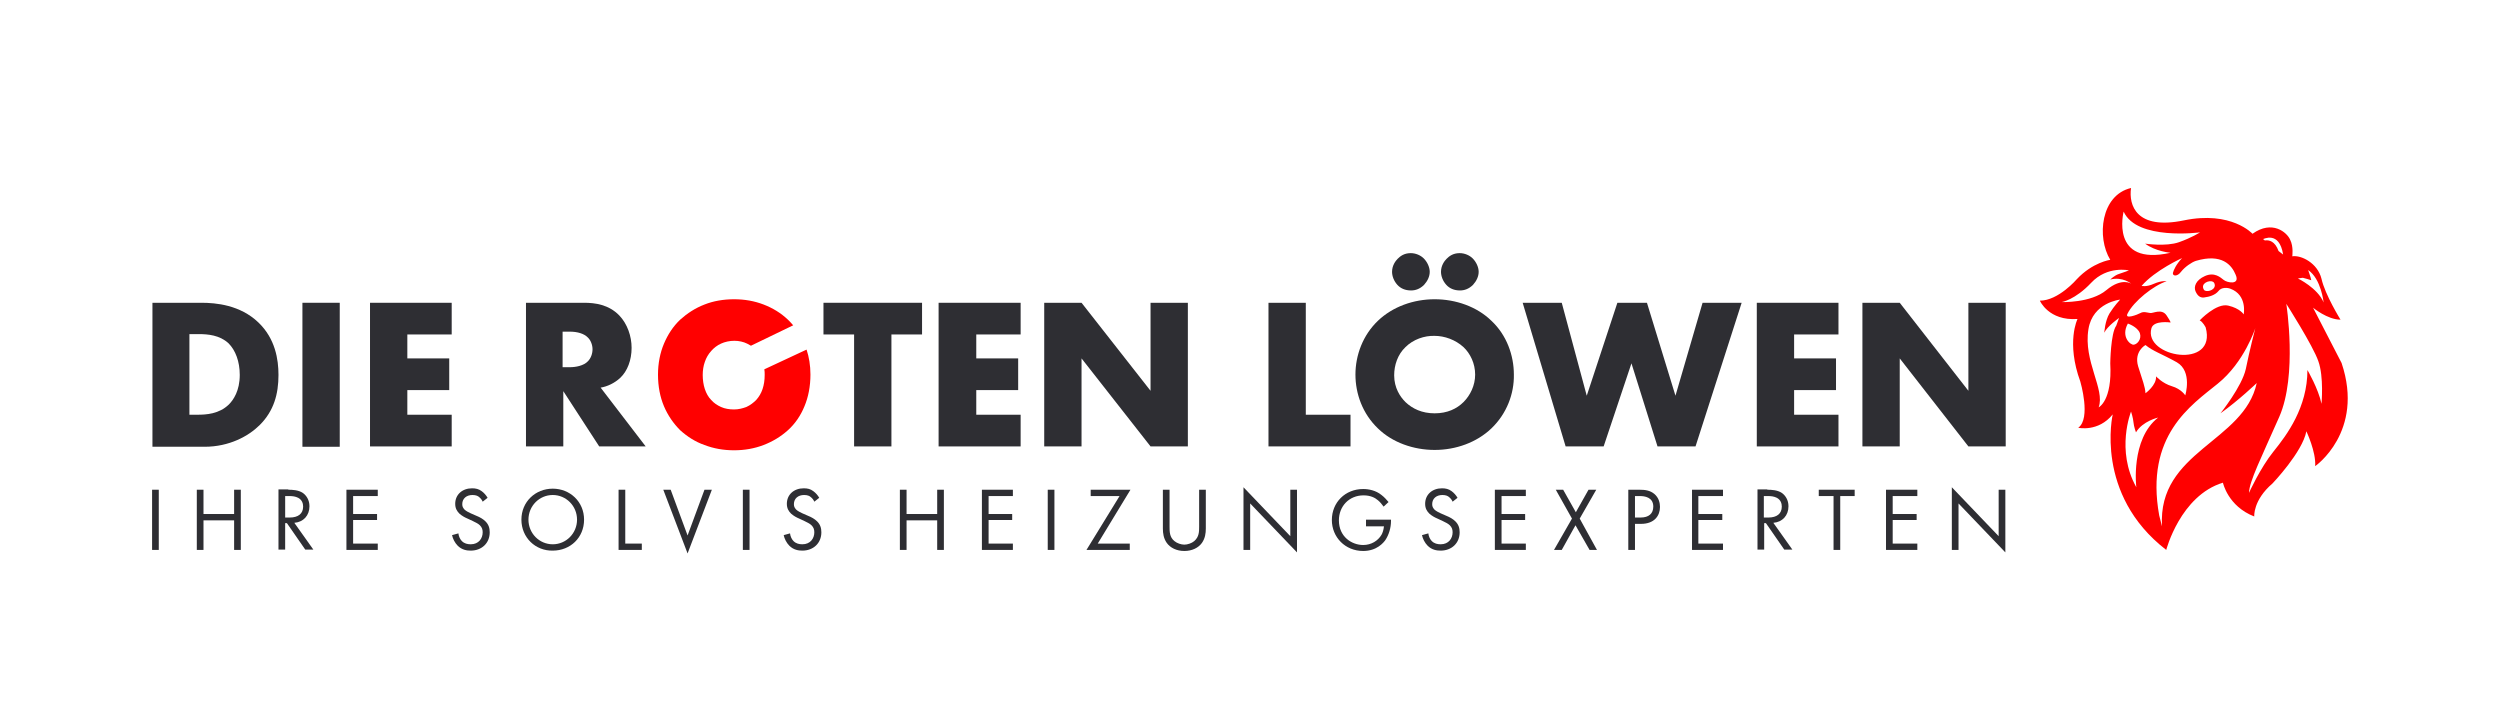 <svg enable-background="new 0 0 710.1 199.1" viewBox="0 0 710.1 199.1" xmlns="http://www.w3.org/2000/svg"><path d="m217.1 104.9c.1.5.1 1 .1 1.6 0 1.5-.2 2.8-.6 4s-1 2.2-1.8 3.1c-.8.8-1.7 1.5-2.8 2-1.1.4-2.2.7-3.5.7s-2.6-.2-3.7-.7-2-1.1-2.8-2c-.8-.8-1.4-1.9-1.8-3.1s-.6-2.6-.6-4c0-1.3.2-2.6.6-3.7.4-1.2 1-2.2 1.8-3.1s1.7-1.6 2.8-2.1 2.4-.8 3.8-.8c1.3 0 2.6.3 3.6.8.4.2.7.4 1.1.6l12-5.8c-.5-.6-1-1.1-1.5-1.6-2-1.9-4.3-3.3-6.9-4.3s-5.4-1.5-8.4-1.5-5.9.5-8.4 1.5c-2.6 1-4.9 2.5-6.9 4.3-2 1.9-3.5 4.2-4.6 6.8s-1.7 5.6-1.7 8.8c0 3.4.6 6.4 1.7 9s2.7 4.9 4.6 6.8c2 1.8 4.3 3.3 6.9 4.2 2.6 1 5.4 1.5 8.4 1.5s5.8-.5 8.4-1.5 4.9-2.4 6.9-4.2 3.6-4.1 4.7-6.8c1.1-2.6 1.7-5.7 1.7-9 0-2.6-.4-5-1.1-7.1z" fill="#f00"/><path d="m43.3 126.8v-40.8h13.9c4.1 0 11 .6 16.2 5.6 4.8 4.6 5.7 10.5 5.7 14.9 0 5.4-1.3 10.2-5.3 14.2-3.2 3.2-8.7 6.2-15.7 6.2h-14.8zm10.6-9h2.1c2.6 0 6.2-.2 9-2.9 1.3-1.3 3.1-3.9 3.1-8.4 0-3.8-1.2-7-3.2-9-2.5-2.3-5.8-2.6-8.5-2.6h-2.6v22.9z" fill="#2e2e33"/><path d="m85.9 86h10.6v40.9h-10.6z" fill="#2e2e33"/><path d="m128.3 95h-12.6v6.8h11.9v9h-11.9v7h12.6v9h-23.2v-40.8h23.2z" fill="#2e2e33"/><path d="m165.9 86c3.1 0 7 .5 10 3.6 2.3 2.4 3.5 5.9 3.5 9.2 0 3.5-1.2 6.6-3.2 8.5-1.6 1.5-3.7 2.5-5.6 2.8l12.8 16.7h-13.2l-10.2-15.7v15.7h-10.6v-40.8zm-6 18.3h2c1.6 0 3.9-.4 5.1-1.7.8-.8 1.3-2.1 1.3-3.4 0-1.2-.5-2.6-1.4-3.4-1-1-2.8-1.6-5.1-1.6h-2v10.1z" fill="#2e2e33"/><path d="m253.2 95v31.8h-10.6v-31.8h-8.7v-9h28v9z" fill="#2e2e33"/><path d="m289.9 95h-12.6v6.8h11.9v9h-11.9v7h12.6v9h-23.3v-40.8h23.3z" fill="#2e2e33"/><path d="m296.6 126.8v-40.8h10.6l19.6 25v-25h10.6v40.8h-10.6l-19.6-25v25z" fill="#2e2e33"/><path d="m370.9 86v31.8h12.7v9h-23.3v-40.8z" fill="#2e2e33"/><path d="m423.6 121.7c-4.2 4-10.1 6.1-16.1 6.1s-12-2.1-16.1-6.1c-4.4-4.2-6.4-9.9-6.4-15.3 0-5.5 2.1-11.2 6.4-15.3 4.2-4 10.1-6.1 16.1-6.1s12 2.1 16.1 6.1c4.4 4.1 6.4 9.9 6.4 15.3.1 5.4-2 11.1-6.4 15.3m-26.7-40.8c-1-1.1-1.5-2.5-1.5-3.7 0-1.8 1-3.1 1.6-3.7.7-.7 1.8-1.6 3.7-1.6 1.4 0 2.8.6 3.7 1.5 1 1 1.7 2.5 1.7 3.8s-.6 2.6-1.6 3.7c-1.2 1.2-2.5 1.6-3.7 1.6-1.7 0-3-.6-3.9-1.6m2.3 17.7c-2.2 2.1-3.2 5.1-3.2 8 0 3.6 1.7 6.1 3.2 7.6 2 1.9 4.7 3.2 8.3 3.2s6.3-1.3 8.2-3.2 3.3-4.7 3.3-7.8c0-3.2-1.4-6-3.3-7.8-2.3-2.1-5.4-3.2-8.2-3.2-2.9-.1-6.1 1-8.3 3.2m11.6-17.7c-1-1.1-1.5-2.5-1.5-3.7 0-1.8 1-3.1 1.6-3.7.7-.7 1.8-1.6 3.7-1.6 1.4 0 2.8.6 3.7 1.5 1 1 1.7 2.5 1.7 3.8s-.6 2.6-1.6 3.7c-1.2 1.2-2.5 1.6-3.7 1.6-1.7 0-3-.6-3.9-1.6" fill="#2e2e33"/><path d="m443.6 86 7.1 26.4 8.7-26.4h8.4l8.1 26.4 7.7-26.4h11.1l-13.1 40.8h-10.8l-7.4-23.6-7.9 23.6h-10.8l-12.2-40.8z" fill="#2e2e33"/><path d="m522.2 95h-12.6v6.8h11.9v9h-11.9v7h12.6v9h-23.2v-40.8h23.2z" fill="#2e2e33"/><path d="m529 126.8v-40.8h10.6l19.5 25v-25h10.6v40.8h-10.6l-19.5-25v25z" fill="#2e2e33"/><path clip-rule="evenodd" d="m665.1 103.1-8.1-15.7s4.1 3.4 7.8 3.4c0 0-4.4-7.1-5.4-11.6-1.1-4.5-5.8-6.8-8.3-6.4 0 0 .4-2.7-.6-4.7-.9-2.1-5.1-5.7-10.7-1.7 0 0-6-6.6-19.5-3.8s-15.7-4.3-15-9.2c-8.6 2-9.8 14-5.9 20.4 0 0-5 .7-9.5 5.5 0 0-5.2 6.1-10.5 6.1 0 0 2.5 5.8 10.7 5.2 0 0-3.3 6.6.8 17.8 0 0 3.1 10.5-.6 13.1 0 0 5.7 1.3 9.8-3.8 0 0-5.3 22.7 15.2 38.5 0 0 4-15.4 16.1-19.1 0 0 1.4 6.7 8.9 9.6 0 0-.4-4.6 5.2-9.4 0 0 8.5-8.9 9.6-14.8 0 0 2.8 5.9 2.5 9.9-.1.1 14.1-9.7 7.5-29.3m-11-24.2c.2 0 2.4.7 2.4.7-.2-1-.9-2.9-.9-2.9 3.7 2.5 4.4 9.2 4.4 9.2-1.7-4.1-7.3-6.8-7.3-6.8s1.1-.2 1.4-.2m-5.6-6.6-1.3-1c-1-2.8-2.7-3.2-3.9-3l-.5-.4c0 .1 4.6-2.5 5.7 4.4m-13.5 5.7c1.4 3.1-2.5 2.3-3.4 1.5-.9-.7-2.6-2.3-5.3-1.1s-3.2 3.1-2.7 4.3c.6 1.4 1.4 1.9 2.4 1.8 1.6-.2 3.2-.7 4.1-1.8.9-1.2 2.6-1 3.4-.7 4.9 1.8 3.8 7.3 3.8 7.3s-1-1.7-4.4-2.5-8.1 4.2-8.1 4.2c.9.4 1.7 2 1.7 2 3.3 12.1-17.8 8.5-15.4.2.7-2.3 5.4-1.6 5.4-1.6s.3.1-1.1-2-3.9-.5-4.7-.7c-.8-.1-1.8-.5-2.7 0s-4.6 1.9-3.7.2c1.7-3.5 7.5-8.1 11.1-9.2 0 0-1.3-.3-3.6.7-2.2 1-3.5.6-3.5.6 3.9-4.5 11.5-7.9 11.5-7.9-1.7 1.8-2.4 3.4-2.6 4.2-.2.9 1.2 1.2 2.3-.3 1.1-1.4 3-2.7 4.2-3.1 7.4-2.2 10.2 1.2 11.3 3.9m-6.5 2c.3.1.6.5.6 1.1-.1 1.5-2.6 2-3.1 1.2-1.1-1.8 1.5-2.8 2.5-2.3m-7.8 32.3s-1.1-1.8-3.8-2.6-4.5-2.8-4.5-2.8c.2 2.5-3 4.8-3 4.8-.1-1.9-.8-3.5-2.1-7.7-1.2-4.2 2.1-6 2.1-6 2.2 1.8 4.4 2.4 8.9 4.9 4.5 2.6 2.4 9.4 2.4 9.4m-17.5-52.2c3.7 8.3 21.7 5.9 21.7 5.9s-2.3 1.5-6 2.8-9.6.4-9.6.4c2.9 2.2 7.2 2.6 7.2 2.6-17.3 3.9-13.3-11.7-13.3-11.7m-1.3 30.2-.8 2.2c-1.6 2.2-1.7 10.7-1.7 10.7.6 10.7-3.3 12.5-3.3 12.5 1.9-5.1-4.4-13.1-2.9-22.2 1.2-7.6 9-8.4 9-8.4s-1.7 1.8-3 3.9-1.5 5.5-1.5 5.5c.8-1.8 4.2-4.2 4.2-4.2m-3.6-7.9c-4.4 3.7-12.7 3.4-12.7 3.4s3.8-.6 8.4-5.5 10.7-3.5 10.7-3.5-1.5.6-2.8 1-2.5 1.6-2.5 1.6c3.5-.9 6 1.2 6 1.2s-2.7-1.9-7.1 1.8m6.1 9.5s2.7.9 3.4 2.7c.6 1.8-.8 3.2-1.7 3.3-.9.2-3.8-2.2-1.7-6m2.4 46.5c-5.9-10.5-1.5-21.5-1.5-21.5s.6 1.8.7 3.1c.1 1.2.7 2.8.7 2.8 1.9-3.2 6.3-4.2 6.3-4.2-7.9 6.2-6.2 19.8-6.2 19.8m7.3 11.1-.8-3.1c-4.1-22.7 9.1-31.3 16.6-37.4 7.6-6.1 10.7-15.8 10.7-15.8s-1.7 6.6-2.7 11.6c-1.1 5-7.2 12.6-7.2 12.6 5.2-3.7 10.3-8.6 10.3-8.6-3.6 16.8-28.2 19.3-26.9 40.7m45.3-34.8c-.9-4.3-4-9.6-4-9.6 0 10.6-5.8 18.4-9.6 23.1s-7 11.8-7 11.8c.1-3.3 3.4-9.8 8.6-21.6s2-32.1 2-32.1 7.6 11.9 9.1 16.3c1.6 4.4.9 12.1.9 12.1" fill="#f00" fill-rule="evenodd"/><g fill="#2e2e33"><path d="m43.2 139.1h1.9v17.1h-1.9z"/><path d="m57.8 146h8.7v-6.9h1.9v17.1h-1.9v-8.4h-8.7v8.4h-1.9v-17.1h1.9z"/><path d="m81.9 139.1c1.2 0 2.9.1 4.1.9 1 .7 1.9 2 1.9 3.8 0 2.6-1.7 4.5-4.3 4.7l5.4 7.6h-2.3l-5.2-7.5h-.5v7.5h-1.9v-17.1h2.8zm-.8 7.9h1.2c2.4 0 3.8-1.1 3.8-3.1 0-.9-.3-1.9-1.4-2.5-.8-.4-1.6-.5-2.5-.5h-1.2v6.1z"/><path d="m107.3 140.9h-7v5.1h6.8v1.7h-6.8v6.7h7v1.8h-8.9v-17.1h8.9z"/><path d="m137.1 142.5c-.2-.5-.6-1-1-1.3-.3-.3-.9-.6-1.9-.6-1.7 0-2.9 1-2.9 2.6 0 .7.2 1 .6 1.5.5.5 1.2.8 1.8 1.1l1.6.7c1 .4 1.9.9 2.6 1.6.9.9 1.2 1.9 1.2 3.1 0 3.1-2.3 5.2-5.4 5.2-1.1 0-2.5-.2-3.7-1.4-.8-.8-1.4-2-1.6-3l1.8-.5c.1.9.5 1.7 1 2.2.7.7 1.6.9 2.5.9 2.3 0 3.4-1.7 3.4-3.4 0-.8-.2-1.4-.8-2-.5-.5-1.2-.8-2-1.2l-1.5-.7c-.7-.3-1.5-.7-2.3-1.4-.7-.7-1.2-1.5-1.2-2.8 0-2.6 2-4.4 4.8-4.4 1 0 1.9.2 2.7.8.7.5 1.3 1.2 1.7 1.9z"/><path d="m148.1 147.6c0-5.1 4-8.8 8.9-8.8s8.9 3.7 8.9 8.8-3.9 8.8-8.9 8.8c-4.9.1-8.9-3.7-8.9-8.8m2 0c0 3.9 3.1 7 6.9 7s6.9-3.1 6.9-7-3.1-7-6.9-7-6.9 3.1-6.9 7"/><path d="m177.6 139.1v15.3h4.7v1.8h-6.6v-17.1z"/><path d="m190.5 139.1 4.8 13 4.8-13h2.1l-6.9 18.1-6.9-18.1z"/><path d="m211 139.1h1.9v17.1h-1.9z"/><path d="m231.3 142.5c-.2-.5-.6-1-1-1.3-.3-.3-.9-.6-1.9-.6-1.7 0-2.9 1-2.9 2.6 0 .7.2 1 .6 1.5.5.5 1.2.8 1.8 1.1l1.6.7c1 .4 1.9.9 2.6 1.6.9.9 1.2 1.9 1.2 3.1 0 3.1-2.3 5.2-5.4 5.2-1.1 0-2.5-.2-3.7-1.4-.8-.8-1.4-2-1.6-3l1.8-.5c.1.9.5 1.7 1 2.2.7.7 1.6.9 2.5.9 2.3 0 3.4-1.7 3.4-3.4 0-.8-.2-1.4-.8-2-.5-.5-1.2-.8-2-1.2l-1.5-.7c-.7-.3-1.5-.7-2.3-1.4-.7-.7-1.2-1.5-1.2-2.8 0-2.6 2-4.4 4.8-4.4 1.1 0 1.9.2 2.7.8.7.5 1.3 1.2 1.7 1.9z"/><path d="m257.5 146h8.7v-6.9h1.9v17.1h-1.9v-8.4h-8.7v8.4h-1.9v-17.1h1.9z"/><path d="m287.7 140.9h-6.9v5.1h6.7v1.7h-6.7v6.7h6.9v1.8h-8.8v-17.1h8.8z"/><path d="m297.6 139.1h1.9v17.1h-1.9z"/><path d="m311.8 154.4h9.1v1.8h-12.3l9.4-15.3h-8.2v-1.8h11.3z"/><path d="m332.2 149.6c0 1.4 0 3 1.4 4.1.7.6 1.9 1 2.8 1s2.1-.4 2.8-1c1.4-1.2 1.4-2.7 1.4-4.1v-10.5h1.9v11c0 1.4-.2 2.8-1.1 4.1-1 1.4-2.8 2.3-5 2.3s-4-.9-5-2.3c-.9-1.3-1.1-2.7-1.1-4.1v-11h1.9z"/><path d="m353.2 156.2v-17.8l13.3 13.9v-13.2h1.9v17.8l-13.3-13.9v13.2z"/><path d="m388 147.6h7.1v.4c0 1.9-.6 3.9-1.6 5.4-.5.7-2.4 3.1-6.3 3.1-5.1 0-8.9-3.9-8.9-8.8 0-5 3.8-8.8 8.9-8.8 1.6 0 3.6.4 5.2 1.7.8.6 1.5 1.4 2 2l-1.4 1.3c-.5-.7-1-1.3-1.6-1.8-.8-.7-2.1-1.4-4.1-1.4-4.1 0-7 3.1-7 7.1 0 4.7 3.7 7 6.9 7 2.3 0 4.2-1.2 5.2-2.9.3-.5.6-1.4.7-2.4h-5.1z"/><path d="m412.6 142.5c-.2-.5-.6-1-1-1.3-.3-.3-.9-.6-1.9-.6-1.7 0-2.9 1-2.9 2.6 0 .7.2 1 .6 1.5.5.5 1.2.8 1.8 1.1l1.6.7c1 .4 1.9.9 2.6 1.6.9.9 1.2 1.9 1.2 3.1 0 3.1-2.3 5.2-5.4 5.2-1.1 0-2.5-.2-3.7-1.4-.8-.8-1.4-2-1.6-3l1.8-.5c.1.9.5 1.7 1 2.2.7.7 1.6.9 2.5.9 2.3 0 3.4-1.7 3.4-3.4 0-.8-.2-1.4-.8-2-.5-.5-1.2-.8-2-1.2l-1.5-.7c-.7-.3-1.5-.7-2.3-1.4-.7-.7-1.2-1.5-1.2-2.8 0-2.6 2-4.4 4.8-4.4 1 0 1.9.2 2.7.8.7.5 1.3 1.2 1.7 1.9z"/><path d="m433.4 140.9h-6.9v5.1h6.7v1.7h-6.7v6.7h6.9v1.8h-8.8v-17.1h8.8z"/><path d="m446.5 147.3-4.6-8.2h2.1l3.6 6.4 3.6-6.4h2.2l-4.7 8.2 4.9 8.9h-2.1l-4-7-3.9 7h-2.2z"/><path d="m465.6 139.1c1.7 0 3.1.2 4.3 1.2 1.3 1.1 1.6 2.6 1.6 3.7 0 2.4-1.5 4.8-5.4 4.8h-1.7v7.4h-1.9v-17.1zm-1.2 7.9h1.6c2.3 0 3.6-1.1 3.6-3.1 0-2.7-2.5-3-3.8-3h-1.4z"/><path d="m489.4 140.9h-7v5.1h6.8v1.7h-6.8v6.7h7v1.8h-8.8v-17.1h8.8z"/><path d="m502 139.1c1.2 0 2.9.1 4.1.9 1 .7 1.9 2 1.9 3.8 0 2.6-1.7 4.5-4.3 4.7l5.4 7.6h-2.3l-5.2-7.5h-.5v7.5h-1.9v-17.1h2.8zm-.9 7.9h1.2c2.4 0 3.8-1.1 3.8-3.1 0-.9-.3-1.9-1.4-2.5-.8-.4-1.6-.5-2.5-.5h-1.2v6.1z"/><path d="m522.7 140.9v15.3h-1.9v-15.3h-4.2v-1.8h10.2v1.8z"/><path d="m544.6 140.9h-7v5.1h6.8v1.7h-6.8v6.7h7v1.8h-8.9v-17.1h8.9z"/><path d="m554.4 156.2v-17.8l13.3 13.9v-13.2h1.9v17.8l-13.3-13.9v13.2z"/></g><path d="m313.5 63.1c.1.5.1 1 .1 1.6 0 1.5-.2 2.8-.6 4s-1 2.2-1.8 3.1c-.8.8-1.7 1.5-2.8 2-1.1.4-2.2.7-3.5.7s-2.6-.2-3.7-.7-2-1.1-2.8-2c-.8-.8-1.4-1.9-1.8-3.1s-.6-2.6-.6-4c0-1.3.2-2.6.6-3.7.4-1.2 1-2.2 1.8-3.1s1.7-1.6 2.8-2.1 2.4-.8 3.8-.8c1.3 0 2.6.3 3.6.8.4.2.7.4 1.1.6l12-5.8c-.5-.6-1-1.1-1.5-1.6-2-1.9-4.3-3.3-6.9-4.3s-5.4-1.5-8.4-1.5-5.9.5-8.4 1.5c-2.6 1-4.9 2.5-6.9 4.3-2 1.9-3.5 4.2-4.6 6.8s-1.7 5.6-1.7 8.8c0 3.4.6 6.4 1.7 9s2.7 4.9 4.6 6.8c2 1.8 4.3 3.3 6.9 4.2 2.6 1 5.4 1.5 8.4 1.5s5.8-.5 8.4-1.5 4.9-2.4 6.9-4.2 3.6-4.1 4.7-6.8c1.1-2.6 1.7-5.7 1.7-9 0-2.6-.4-5-1.1-7.1z" fill="none"/><path d="m312.7 176.3c.1.5.1 1 .1 1.6 0 1.5-.2 2.8-.6 4s-1 2.2-1.8 3.1c-.8.8-1.7 1.5-2.8 2-1.1.4-2.2.7-3.5.7s-2.6-.2-3.7-.7-2-1.1-2.8-2c-.8-.8-1.4-1.9-1.8-3.1s-.6-2.6-.6-4c0-1.3.2-2.6.6-3.7.4-1.2 1-2.2 1.8-3.1s1.7-1.6 2.8-2.1 2.4-.8 3.8-.8c1.3 0 2.6.3 3.6.8.4.2.7.4 1.1.6l12-5.8c-.5-.6-1-1.1-1.5-1.6-2-1.9-4.3-3.3-6.9-4.3s-5.4-1.5-8.4-1.5-5.9.5-8.4 1.5c-2.6 1-4.9 2.5-6.9 4.3-2 1.9-3.5 4.2-4.6 6.8s-1.7 5.6-1.7 8.8c0 3.4.6 6.4 1.7 9s2.7 4.9 4.6 6.8c2 1.8 4.3 3.3 6.9 4.2 2.6 1 5.4 1.5 8.4 1.5s5.8-.5 8.4-1.5 4.9-2.4 6.9-4.2 3.6-4.1 4.7-6.8c1.1-2.6 1.7-5.7 1.7-9 0-2.6-.4-5-1.1-7.1z" fill="none"/><path d="m313.5 20.1c.1.5.1 1 .1 1.6 0 1.5-.2 2.8-.6 4s-1 2.2-1.8 3.1c-.8.8-1.7 1.5-2.8 2-1.1.4-2.2.7-3.5.7s-2.6-.2-3.7-.7-2-1.1-2.8-2c-.8-.8-1.4-1.9-1.8-3.1s-.6-2.6-.6-4c0-1.3.2-2.6.6-3.7.4-1.2 1-2.2 1.8-3.1s1.7-1.6 2.8-2.1 2.4-.8 3.8-.8c1.3 0 2.6.3 3.6.8.4.2.7.4 1.1.6l12-5.8c-.5-.6-1-1.1-1.5-1.6-2-1.9-4.3-3.3-6.9-4.3s-5.4-1.5-8.4-1.5-5.9.5-8.4 1.5c-2.6 1-4.9 2.5-6.9 4.3-2 1.9-3.5 4.2-4.6 6.8s-1.7 5.6-1.7 8.8c0 3.4.6 6.4 1.7 9s2.7 4.9 4.6 6.8c2 1.8 4.3 3.3 6.9 4.2 2.6 1 5.4 1.5 8.4 1.5s5.8-.5 8.4-1.5 4.9-2.4 6.9-4.2 3.6-4.1 4.7-6.8c1.1-2.6 1.7-5.7 1.7-9 0-2.6-.4-5-1.1-7.1z" fill="none"/><path d="m30.2 121.1c.1.5.1 1 .1 1.6 0 1.5-.2 2.8-.6 4s-1 2.2-1.8 3.1c-.8.8-1.7 1.5-2.8 2-1.1.4-2.2.7-3.5.7s-2.6-.2-3.7-.7-2-1.1-2.8-2c-.8-.8-1.4-1.9-1.8-3.1s-.6-2.6-.6-4c0-1.3.2-2.6.6-3.7.4-1.2 1-2.2 1.8-3.1s1.7-1.6 2.8-2.1 2.4-.8 3.8-.8c1.3 0 2.6.3 3.6.8.4.2.7.4 1.1.6l12-5.8c-.5-.6-1-1.1-1.5-1.6-2-1.9-4.3-3.3-6.9-4.3s-5.4-1.5-8.4-1.5-5.9.5-8.4 1.5c-2.6 1-4.9 2.5-6.9 4.3-2 1.9-3.5 4.2-4.6 6.8s-1.7 5.6-1.7 8.8c0 3.4.6 6.4 1.7 9s2.7 4.9 4.6 6.8c2 1.8 4.3 3.3 6.9 4.2 2.6 1 5.4 1.5 8.4 1.5s5.8-.5 8.4-1.5 4.9-2.4 6.9-4.2 3.6-4.1 4.7-6.8c1.1-2.6 1.7-5.7 1.7-9 0-2.6-.4-5-1.1-7.1z" fill="none"/><path d="m697.1 111.9c.1.5.1 1 .1 1.6 0 1.5-.2 2.8-.6 4s-1 2.2-1.8 3.1c-.8.8-1.7 1.5-2.8 2-1.1.4-2.2.7-3.5.7s-2.6-.2-3.7-.7-2-1.1-2.8-2c-.8-.8-1.4-1.9-1.8-3.1s-.6-2.6-.6-4c0-1.3.2-2.6.6-3.7.4-1.2 1-2.2 1.8-3.1s1.7-1.6 2.8-2.1 2.4-.8 3.8-.8c1.3 0 2.6.3 3.6.8.4.2.7.4 1.1.6l12-5.8c-.5-.6-1-1.1-1.5-1.6-2-1.9-4.3-3.3-6.9-4.3s-5.4-1.5-8.4-1.5-5.9.5-8.4 1.5c-2.6 1-4.9 2.5-6.9 4.3-2 1.9-3.5 4.2-4.6 6.8s-1.7 5.6-1.7 8.8c0 3.4.6 6.4 1.7 9s2.7 4.9 4.6 6.8c2 1.8 4.3 3.3 6.9 4.2 2.6 1 5.4 1.5 8.4 1.5s5.8-.5 8.4-1.5 4.9-2.4 6.9-4.2 3.6-4.1 4.7-6.8c1.1-2.6 1.7-5.7 1.7-9 0-2.6-.4-5-1.1-7.1z" fill="none"/></svg>